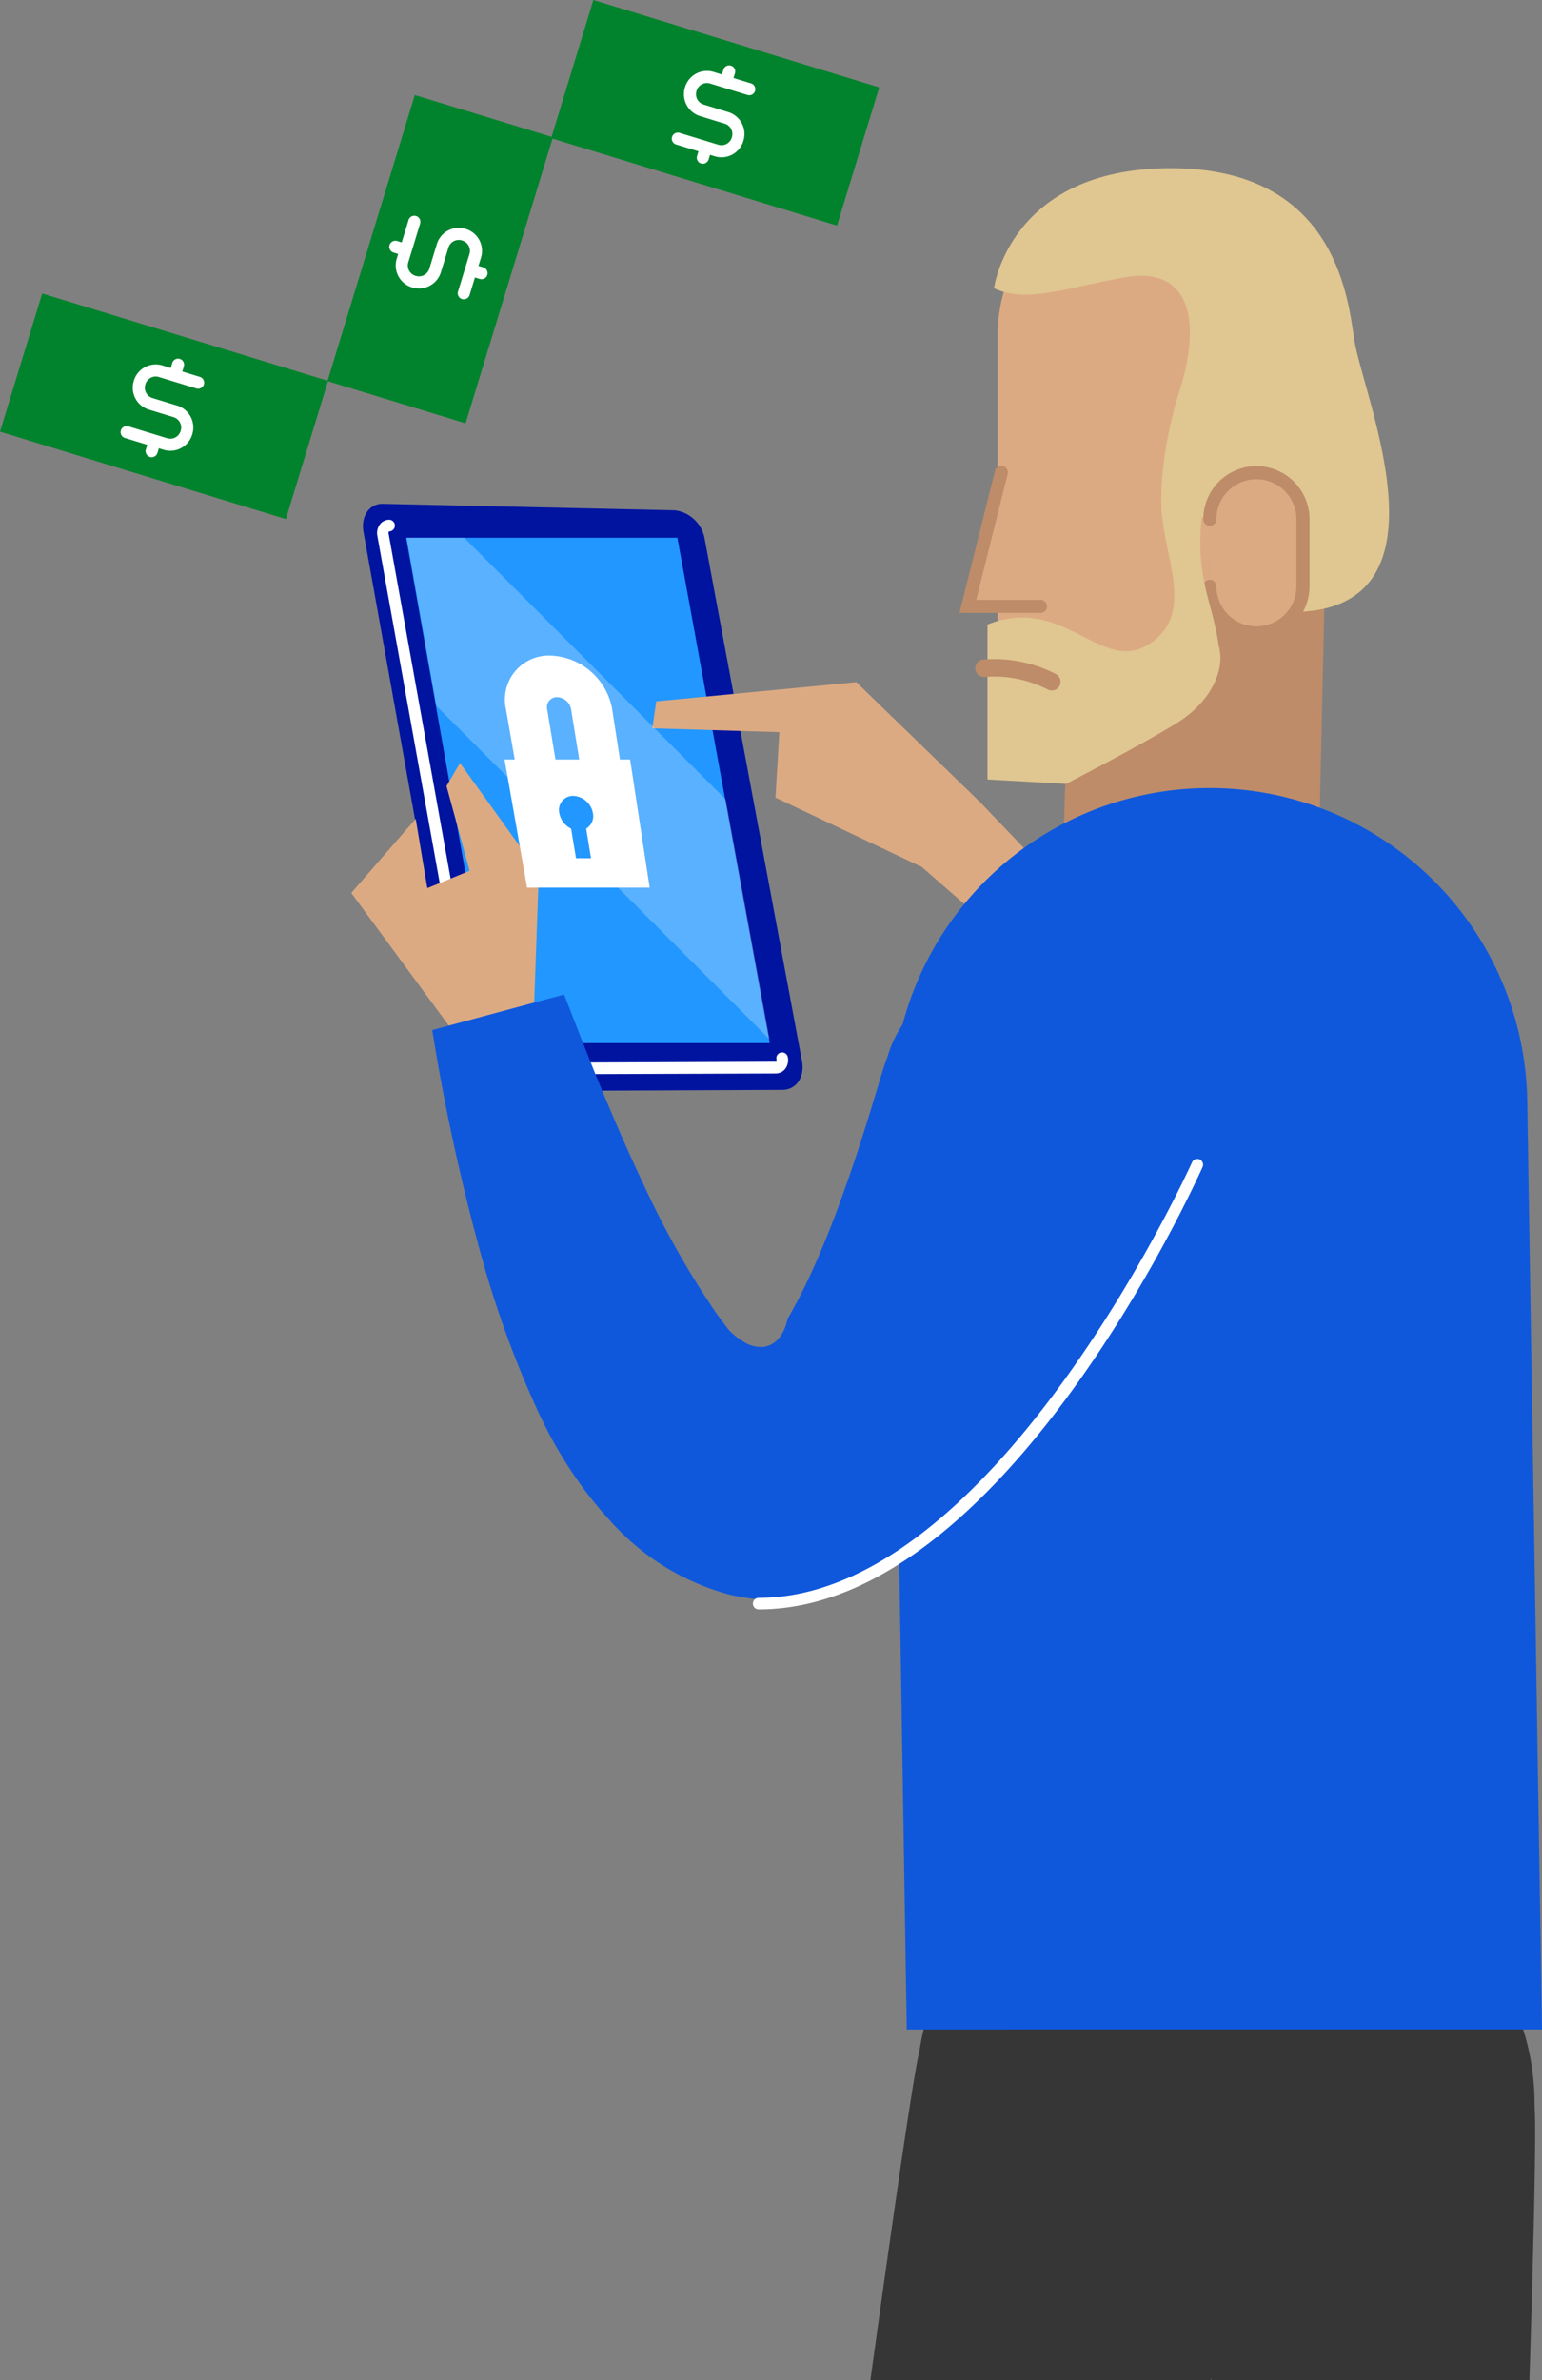 <svg xmlns="http://www.w3.org/2000/svg" width="176.648" height="272.49" viewBox="0 0 176.648 272.49">
  <rect x="0" y="0" width="176.648" height="272.49" fill="#808080" stroke="none"/>
  <g id="Group_534" data-name="Group 534" transform="translate(-1405.142 -291.671)">
    <g id="Group_503" data-name="Group 503" transform="translate(0 82.649)">
      <g id="Group_456" data-name="Group 456" transform="translate(1320.25 613.222) rotate(-13)">
        <g id="Group_451" data-name="Group 451" transform="translate(231.605 -359.453)">
          <rect id="Rectangle_179" data-name="Rectangle 179" width="16.543" height="34.241" transform="translate(0 14.328) rotate(-60.009)" fill="#00832c"/>
          <g id="Group_450" data-name="Group 450" transform="translate(13.435 10.768)">
            <path id="Path_1108" data-name="Path 1108" d="M267.147-336.572l-4.019-2.32a.691.691,0,0,1-.254-.946.692.692,0,0,1,.946-.254h0l4.019,2.319a1.234,1.234,0,0,0,1.682-.451l.022-.038a1.234,1.234,0,0,0-.44-1.69l0,0-2.567-1.482a2.627,2.627,0,0,1-.953-3.588l.021-.036a2.621,2.621,0,0,1,3.578-.959l3.9,2.251a.694.694,0,0,1,.233.952.694.694,0,0,1-.927.248l-3.9-2.252a1.235,1.235,0,0,0-1.683.452l-.021.037a1.234,1.234,0,0,0,.44,1.69l0,0,2.567,1.481a2.626,2.626,0,0,1,.952,3.586l-.021.038A2.619,2.619,0,0,1,267.147-336.572Z" transform="translate(-262.782 346.369)" fill="#fff"/>
            <path id="Path_1109" data-name="Path 1109" d="M271.53-344.124a.693.693,0,0,1-.254-.946h0l.544-.941a.693.693,0,0,1,.946-.254.692.692,0,0,1,.254.946l-.542.94a.693.693,0,0,1-.946.255Z" transform="translate(-264.268 346.367)" fill="#fff"/>
            <path id="Path_1110" data-name="Path 1110" d="M265.92-334.409a.694.694,0,0,1-.253-.946l.543-.942a.694.694,0,0,1,.937-.288.693.693,0,0,1,.287.937c-.007.014-.016.029-.025.043l-.542.942A.7.7,0,0,1,265.92-334.409Z" transform="translate(-263.276 344.652)" fill="#fff"/>
          </g>
        </g>
        <g id="Group_453" data-name="Group 453" transform="translate(162.525 -340.92)">
          <rect id="Rectangle_180" data-name="Rectangle 180" width="16.543" height="34.241" transform="translate(0 14.328) rotate(-60.009)" fill="#00832c"/>
          <g id="Group_452" data-name="Group 452" transform="translate(13.435 10.754)">
            <path id="Path_1111" data-name="Path 1111" d="M183.214-314.054l-4.019-2.319a.691.691,0,0,1-.253-.946.691.691,0,0,1,.946-.253l4.019,2.319a1.235,1.235,0,0,0,1.682-.451l.022-.038a1.235,1.235,0,0,0-.44-1.69l0,0-2.567-1.482a2.626,2.626,0,0,1-.953-3.587l.021-.037a2.623,2.623,0,0,1,3.578-.959l3.9,2.252a.693.693,0,0,1,.233.952.693.693,0,0,1-.926.248l-3.9-2.252a1.234,1.234,0,0,0-1.683.451l-.021.037a1.234,1.234,0,0,0,.44,1.69l0,0,2.567,1.482a2.625,2.625,0,0,1,.953,3.586l-.022.037A2.618,2.618,0,0,1,183.214-314.054Z" transform="translate(-178.849 323.865)" fill="#fff"/>
            <path id="Path_1112" data-name="Path 1112" d="M187.6-321.611a.693.693,0,0,1-.253-.947h0l.542-.942a.694.694,0,0,1,.937-.288.693.693,0,0,1,.287.937.439.439,0,0,1-.025.043l-.543.941A.693.693,0,0,1,187.6-321.611Z" transform="translate(-180.335 323.868)" fill="#fff"/>
            <path id="Path_1113" data-name="Path 1113" d="M181.987-311.887a.694.694,0,0,1-.253-.947l.543-.942a.692.692,0,0,1,.947-.253.693.693,0,0,1,.253.946h0l-.542.942a.694.694,0,0,1-.947.254Z" transform="translate(-179.343 322.143)" fill="#fff"/>
          </g>
        </g>
        <g id="Group_455" data-name="Group 455" transform="translate(200.38 -353.452)">
          <rect id="Rectangle_181" data-name="Rectangle 181" width="34.241" height="16.543" transform="translate(0 29.656) rotate(-60.009)" fill="#00832c"/>
          <g id="Group_454" data-name="Group 454" transform="translate(10.343 13.434)">
            <path id="Path_1114" data-name="Path 1114" d="M221.661-331.474l2.319-4.018a.694.694,0,0,1,.947-.254.693.693,0,0,1,.253.947h0l-2.319,4.018a1.235,1.235,0,0,0,.451,1.683l.038.021a1.239,1.239,0,0,0,1.692-.444l1.481-2.567a2.627,2.627,0,0,1,3.587-.953l.037.021a2.621,2.621,0,0,1,.959,3.578l-2.251,3.9a.694.694,0,0,1-.952.234.694.694,0,0,1-.249-.926l2.251-3.9a1.234,1.234,0,0,0-.451-1.683l-.037-.021a1.235,1.235,0,0,0-1.691.44l0,0-1.482,2.568a2.627,2.627,0,0,1-3.585.953l-.039-.022A2.622,2.622,0,0,1,221.661-331.474Z" transform="translate(-221.126 335.839)" fill="#fff"/>
            <path id="Path_1115" data-name="Path 1115" d="M230.9-327.087a.692.692,0,0,1,.946-.254h0l.941.542a.694.694,0,0,1,.253.947.693.693,0,0,1-.946.253l-.941-.543a.691.691,0,0,1-.254-.945Z" transform="translate(-222.806 334.351)" fill="#fff"/>
            <path id="Path_1116" data-name="Path 1116" d="M221.179-332.7a.692.692,0,0,1,.946-.254h0l.942.543a.693.693,0,0,1,.287.937.693.693,0,0,1-.937.287l-.044-.025-.941-.544a.693.693,0,0,1-.256-.944Z" transform="translate(-221.086 335.345)" fill="#fff"/>
          </g>
        </g>
      </g>
      <g id="Group_482" data-name="Group 482" transform="translate(1194.467 573.453)">
        <path id="Path_1138" data-name="Path 1138" d="M386.517-122.324l-.047-1.07c.078-11.166-6.308-20.414-14.306-23.389a15.066,15.066,0,0,0-5.789-1.009H366.3a15.01,15.01,0,0,0-5.729,1.3,19.475,19.475,0,0,0-6.583,4.784A21.147,21.147,0,0,0,347-149.414a15.915,15.915,0,0,0-5.75-2.344l-.036-.006-.038-.008a15.916,15.916,0,0,0-6.208.055c-8.854,1.729-17.1,10.273-18.942,21.933l-.234,1.11c-.82,4.287-2.842,18.2-5.41,36.733h39l.06-.239.018.239h36.423C386.357-107.251,386.617-118.571,386.517-122.324Z" fill="#363636"/>
        <path id="Path_1139" data-name="Path 1139" d="M332.744-299.976V-280.9l-7.437,4.581h7.437L332.05-251.7l29.733-16.237.715-32.044Z" fill="#be8c69"/>
        <path id="Path_1140" data-name="Path 1140" d="M343.075-282.586l-18.118,6.264v-49.46a18.77,18.77,0,0,1,18.64-18.9,18.769,18.769,0,0,1,18.9,18.64q0,.129,0,.258v25.632l-13.2-.457v9.417C349.3-286.691,347.611-284.232,343.075-282.586Z" fill="#dcaa82"/>
        <path id="Path_1141" data-name="Path 1141" d="M347.567-299.545" fill="none" stroke="#efefef" stroke-miterlimit="10" stroke-width="1"/>
        <path id="Path_1142" data-name="Path 1142" d="M325.387-310.366l-3.842,15.354h8.321" fill="#dcaa82"/>
        <path id="Path_1143" data-name="Path 1143" d="M329.866-294.262h-9.279l4.076-16.286a.749.749,0,0,1,.92-.527.75.75,0,0,1,.535.89l-3.609,14.424h7.36a.75.75,0,0,1,.75.75.749.749,0,0,1-.75.75Z" fill="#be8c69"/>
        <path id="Path_1144" data-name="Path 1144" d="M324.547-331.43s1.75-13.749,20.245-13.749,20.247,14.247,21,19.5c.961,6.722,12.748,32.993-9.248,31.243l-3.75-14.5-1.749,3.749H343.8s-.752-5.75,2-14.5.751-14.249-6.248-13S328.3-329.682,324.547-331.43Z" fill="#e0c690"/>
        <path id="Path_1145" data-name="Path 1145" d="M349.275-304.984a5.332,5.332,0,0,1,5.329-5.335h0a5.334,5.334,0,0,1,5.333,5.335v7.674a5.335,5.335,0,0,1-5.333,5.336h0a5.334,5.334,0,0,1-5.331-5.336" fill="#dcaa82" stroke="#be8c69" stroke-miterlimit="10" stroke-width="1"/>
        <path id="Path_1146" data-name="Path 1146" d="M354.606-291.224a6.092,6.092,0,0,1-6.082-6.087.75.75,0,0,1,.75-.75.75.75,0,0,1,.75.75,4.581,4.581,0,0,0,4.582,4.582,4.582,4.582,0,0,0,4.582-4.582v-7.675a4.583,4.583,0,0,0-4.582-4.582,4.582,4.582,0,0,0-4.582,4.582h0a.75.75,0,0,1-.75.75.75.75,0,0,1-.75-.75,6.082,6.082,0,0,1,6.082-6.082,6.082,6.082,0,0,1,6.083,6.082v7.675A6.091,6.091,0,0,1,354.606-291.224Z" fill="#be8c69"/>
        <path id="Path_1147" data-name="Path 1147" d="M343.8-306.186c0,5.249,4,12-1.5,15.5s-9.75-5.749-18.5-2.249v17.748s14.248-4.5,18-6,9.249-3.75,8.5-9.249-3-8-1.75-16.5Z" fill="#e0c690"/>
        <path id="Path_1148" data-name="Path 1148" d="M323.8-275.192l9,.5s8.748-4.5,12.747-7,5.5-6.247,4.75-8.748S323.8-275.192,323.8-275.192Z" fill="#e0c690"/>
        <path id="Path_1149" data-name="Path 1149" d="M252.32-303.506c-.329-1.83.666-3.283,2.219-3.248l33.446.741a3.973,3.973,0,0,1,3.423,3.323l11.141,59.753c.333,1.8-.66,3.264-2.226,3.272l-33.688.146a3.856,3.856,0,0,1-3.428-3.3Z" fill="#0014a0"/>
        <path id="Path_1150" data-name="Path 1150" d="M255.283-304.93a1.343,1.343,0,0,0-1.043.477,1.662,1.662,0,0,0-.333,1.384l10.785,60a1.944,1.944,0,0,0,1.791,1.643h0l33.051-.113a1.383,1.383,0,0,0,1.072-.5,1.661,1.661,0,0,0,.317-1.372.661.661,0,0,0-.772-.528.661.661,0,0,0-.528.771.373.373,0,0,1-.036.283l-33.11.137h0a.662.662,0,0,1-.489-.555L255.2-303.3a.4.4,0,0,1,.036-.294.668.668,0,0,0,.673-.664.668.668,0,0,0-.6-.671Z" fill="#fff"/>
        <path id="Path_1151" data-name="Path 1151" d="M298.85-245.017,288.272-302.87H257.2l10.249,57.853Z" fill="#2297ff"/>
        <path id="Path_1152" data-name="Path 1152" d="M322.875-272.675,308.77-286.339l-22.921,2.2-.442,3.085,14.546.44-.441,7.494,16.751,7.935,10.137,8.816,6.171-6.171Z" fill="#dcaa82"/>
        <path id="Path_1153" data-name="Path 1153" d="M387.323-132.1l-1.689-106.309a36.393,36.393,0,0,0-36.973-35.8,36.393,36.393,0,0,0-35.8,36.973h0l1.69,105.14Z" fill="#0f58dc"/>
        <path id="Path_1154" data-name="Path 1154" d="M271.742-246.008l.661-18.513-9.035-12.562-1.543,2.645,2.645,9.7-4.849,1.983-1.322-7.934-7.382,8.485,12.892,17.521Z" fill="#dcaa82"/>
        <path id="Path_1155" data-name="Path 1155" d="M260.192-246.508l15.1-4.069c1.614,4.036,4.7,12.455,9.277,22.1a100.072,100.072,0,0,0,8.1,14.294c.387.543.778,1.073,1.173,1.58a4.588,4.588,0,0,0,.825.912,8.653,8.653,0,0,0,1.147.831,3.73,3.73,0,0,0,2.368.623,2.817,2.817,0,0,0,1.894-1.229,4.692,4.692,0,0,0,.755-1.721l.039-.189c.05-.113.207-.377.343-.622l.819-1.5c.539-1.024,1.059-2.089,1.554-3.165.994-2.155,1.894-4.353,2.7-6.467,3.223-8.531,5.052-15.509,5.821-17.68l.23-.618c1.892-6.585,8.657-10.66,15.955-10.857a18.853,18.853,0,0,1,5.123.558l.031.008.031.009a15.884,15.884,0,0,1,4.735,2.042c6.228,3.885,9.679,11.858,6.812,19.3l-.229.727a149.415,149.415,0,0,1-9.453,20.24c-1.414,2.533-3.008,5.227-4.874,8.051-.935,1.412-1.938,2.857-3.038,4.332q-.825,1.105-1.725,2.234l-1,1.229q-.667.823-1.362,1.628a39.371,39.371,0,0,1-13.082,10.311,24.338,24.338,0,0,1-15.919,1.76,27.917,27.917,0,0,1-13.749-8.455,45.523,45.523,0,0,1-5.02-6.555c-.743-1.164-1.429-2.352-1.829-3.115-.46-.863-.886-1.716-1.293-2.564a117.263,117.263,0,0,1-6.837-18.845A235.673,235.673,0,0,1,260.192-246.508Z" fill="#0f58dc"/>
        <path id="Path_1156" data-name="Path 1156" d="M297.584-180.188c27.878,0,49.927-48.573,50.853-50.64a.661.661,0,0,0-.333-.873.662.662,0,0,0-.874.333c-.223.5-22.625,49.858-49.646,49.858a.661.661,0,0,0-.661.661A.661.661,0,0,0,297.584-180.188Z" fill="#fff"/>
        <path id="Path_1157" data-name="Path 1157" d="M293.813-272.907l5.023,27.462-38.165-38.163-3.412-19.261h6.593Z" fill="#fff" opacity="0.25" style="isolation: isolate"/>
        <path id="Path_1158" data-name="Path 1158" d="M323.4-287.932a14.422,14.422,0,0,1,7.768,1.554" fill="none" stroke="#be8c69" stroke-linecap="round" stroke-miterlimit="10" stroke-width="2"/>
        <g id="Group_481" data-name="Group 481">
          <g id="Group_480" data-name="Group 480">
            <path id="Path_1159" data-name="Path 1159" d="M285.1-262.814H271.055l-2.583-14.669H282.86Z" fill="#fff"/>
            <path id="Path_1160" data-name="Path 1160" d="M277.363-267.178a7.51,7.51,0,0,1-7-6.145l-1.726-9.912a5.031,5.031,0,0,1,3.791-6.022,5.045,5.045,0,0,1,1.285-.123,7.45,7.45,0,0,1,7.094,6.145l1.53,9.912a5.055,5.055,0,0,1-3.846,6.026A5.032,5.032,0,0,1,277.363-267.178ZM274.5-284.622a1.141,1.141,0,0,0-1.172,1.109,1.128,1.128,0,0,0,.026.278L275-273.323a1.685,1.685,0,0,0,1.58,1.388,1.136,1.136,0,0,0,1.152-1.122,1.14,1.14,0,0,0-.028-.266l-1.606-9.912a1.692,1.692,0,0,0-1.6-1.386Z" fill="#fff"/>
            <path id="Path_1161" data-name="Path 1161" d="M278.6-271.334a2.39,2.39,0,0,0-2.25-1.983,1.614,1.614,0,0,0-1.643,1.583,1.582,1.582,0,0,0,.043.4,2.453,2.453,0,0,0,1.35,1.761l.562,3.392h1.717l-.552-3.392A1.66,1.66,0,0,0,278.6-271.334Z" fill="#2297ff"/>
          </g>
        </g>
      </g>
    </g>
  </g>
</svg>
